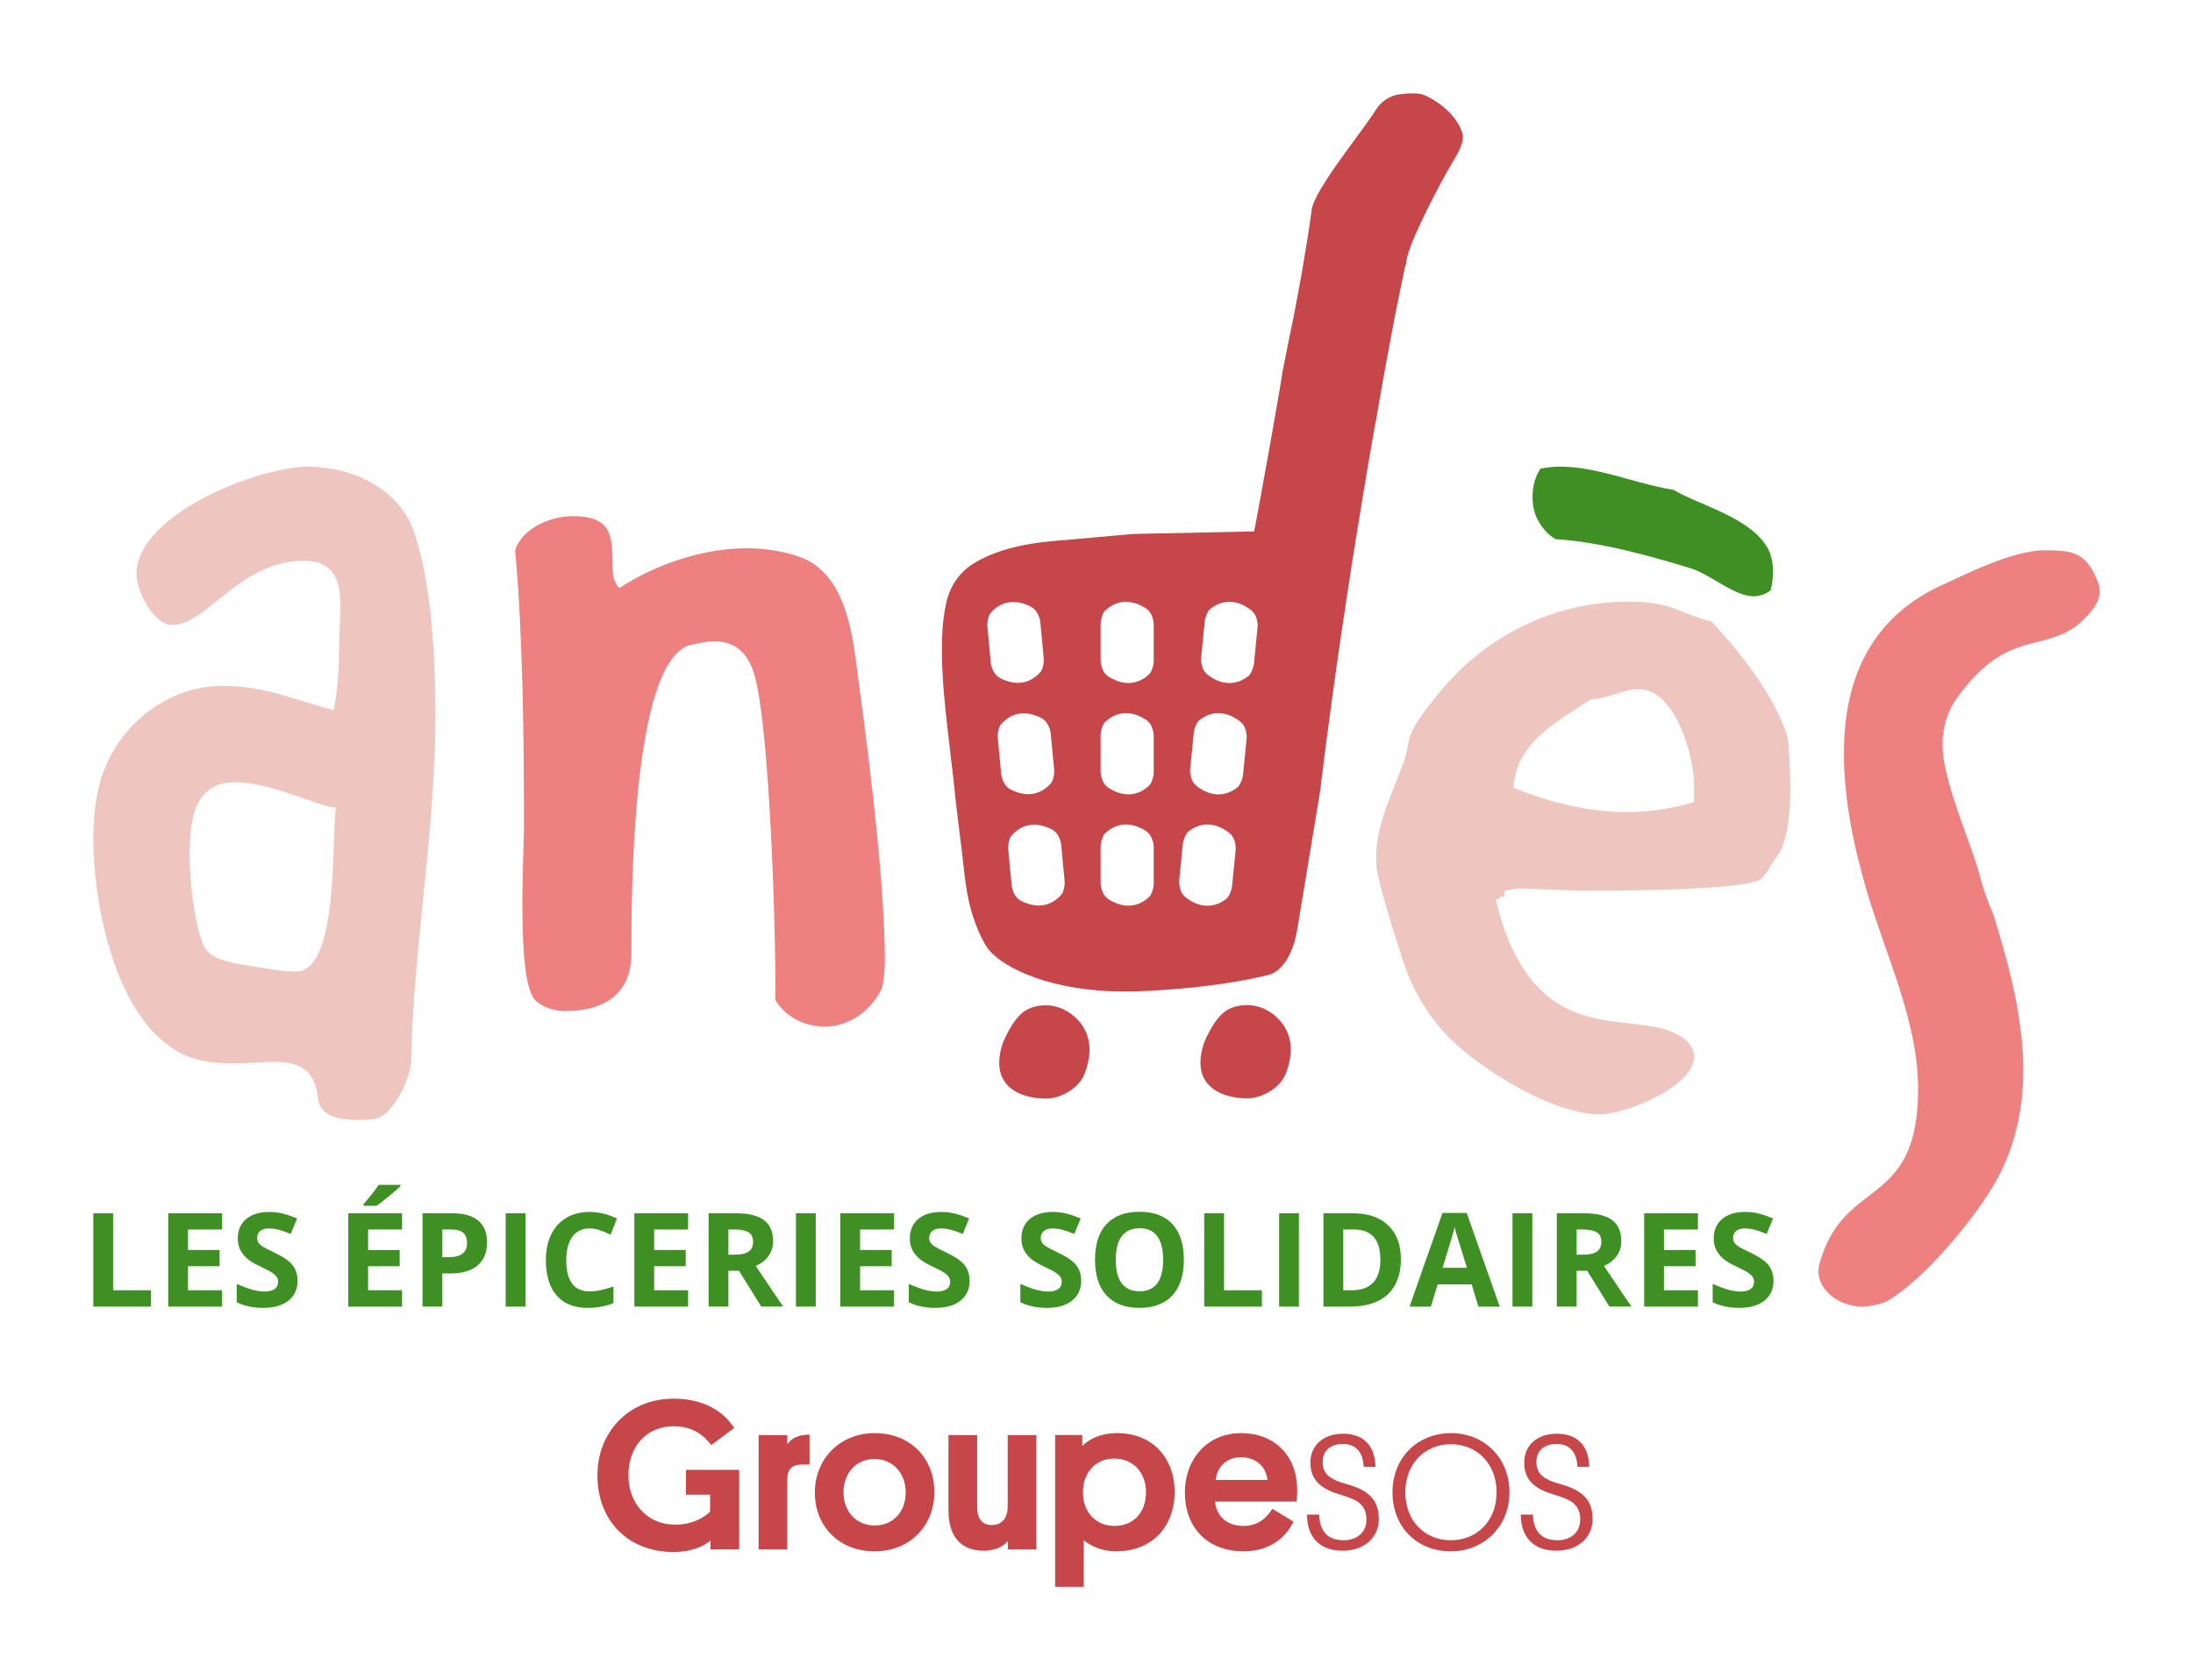 <?xml version="1.0" encoding="UTF-8"?>
<svg xmlns="http://www.w3.org/2000/svg" version="1.1" viewBox="0 0 872.36 668.2">
  <defs>
    <style>
      .cls-1 {
        fill: #efc5bf;
      }

      .cls-2 {
        fill: #ee8080;
      }

      .cls-3 {
        fill: #3d9021;
      }

      .cls-4 {
        fill: #c74649;
      }

      .cls-5 {
        fill: #c64649;
      }
    </style>
  </defs>
  <!-- Generator: Adobe Illustrator 28.7.1, SVG Export Plug-In . SVG Version: 1.2.0 Build 142)  -->
  <g>
    <g id="ANDÈS-LOGOTYPE-PRINCIPAL-NOTORIÉTÉ-COULEUR">
      <g id="LES_ÉPICERIES_SOLIDAIRES">
        <g id="LES">
          <path class="cls-3" d="M37.12,519.71v-37.12h7.87v30.62h15.06v6.5h-22.93Z"/>
          <path class="cls-3" d="M88.3,519.71h-21.38v-37.12h21.38v6.45h-13.51v8.15h12.57v6.45h-12.57v9.57h13.51v6.5Z"/>
          <path class="cls-3" d="M118.37,509.4c0,3.35-1.21,5.99-3.62,7.92s-5.77,2.89-10.07,2.89c-3.96,0-7.46-.75-10.51-2.23v-7.31c2.5,1.12,4.62,1.9,6.36,2.36,1.73.46,3.32.69,4.76.69,1.73,0,3.05-.33,3.97-.99.92-.66,1.38-1.64,1.38-2.95,0-.73-.2-1.38-.61-1.94s-1-1.11-1.79-1.64-2.39-1.36-4.81-2.51c-2.27-1.07-3.97-2.09-5.1-3.07-1.13-.98-2.04-2.12-2.72-3.43-.68-1.3-1.02-2.83-1.02-4.57,0-3.28,1.11-5.87,3.34-7.74,2.23-1.88,5.3-2.82,9.23-2.82,1.93,0,3.77.23,5.52.69s3.58,1.1,5.5,1.93l-2.54,6.12c-1.98-.81-3.62-1.38-4.91-1.7s-2.57-.48-3.82-.48c-1.49,0-2.63.35-3.43,1.04-.8.69-1.19,1.6-1.19,2.72,0,.69.16,1.3.48,1.82.32.52.83,1.02,1.54,1.5.7.48,2.37,1.35,4.99,2.6,3.47,1.66,5.85,3.32,7.13,4.99,1.29,1.67,1.93,3.71,1.93,6.13Z"/>
        </g>
        <g id="_ÉPICERIES" data-name="ÉPICERIES">
          <path class="cls-3" d="M159.93,519.71h-21.38v-37.12h21.38v6.45h-13.51v8.15h12.57v6.45h-12.57v9.57h13.51v6.5ZM144.65,479.61v-.69c2.91-3.39,4.9-5.93,5.97-7.64h8.68v.53c-.88.88-2.38,2.19-4.51,3.92-2.12,1.74-3.79,3.03-4.99,3.87h-5.15Z"/>
          <path class="cls-3" d="M193.74,494.16c0,4-1.25,7.05-3.75,9.17-2.5,2.12-6.05,3.17-10.65,3.17h-3.38v13.2h-7.87v-37.12h11.86c4.5,0,7.93.97,10.27,2.91,2.34,1.94,3.52,4.83,3.52,8.67ZM175.97,500.05h2.59c2.42,0,4.23-.48,5.43-1.43,1.2-.96,1.8-2.35,1.8-4.18s-.5-3.21-1.51-4.09c-1.01-.88-2.59-1.32-4.74-1.32h-3.58v11.02Z"/>
          <path class="cls-3" d="M201.16,519.71v-37.12h7.87v37.12h-7.87Z"/>
          <path class="cls-3" d="M234.56,488.6c-2.96,0-5.26,1.11-6.88,3.34s-2.44,5.33-2.44,9.31c0,8.28,3.11,12.42,9.32,12.42,2.61,0,5.76-.65,9.47-1.96v6.6c-3.05,1.27-6.45,1.9-10.21,1.9-5.4,0-9.53-1.64-12.39-4.91-2.86-3.28-4.29-7.98-4.29-14.1,0-3.86.7-7.24,2.11-10.14,1.4-2.9,3.42-5.13,6.06-6.68,2.63-1.55,5.72-2.32,9.25-2.32s7.23.87,10.87,2.62l-2.54,6.4c-1.39-.66-2.78-1.24-4.19-1.73-1.41-.49-2.78-.74-4.14-.74Z"/>
          <path class="cls-3" d="M273.72,519.71h-21.38v-37.12h21.38v6.45h-13.51v8.15h12.57v6.45h-12.57v9.57h13.51v6.5Z"/>
          <path class="cls-3" d="M289.75,505.46v14.24h-7.87v-37.12h10.82c5.04,0,8.78.92,11.2,2.75,2.42,1.84,3.63,4.62,3.63,8.37,0,2.18-.6,4.13-1.8,5.83-1.2,1.7-2.9,3.03-5.1,4,5.59,8.34,9.23,13.74,10.92,16.17h-8.73l-8.86-14.24h-4.19ZM289.75,499.06h2.54c2.49,0,4.32-.42,5.51-1.24,1.18-.83,1.78-2.13,1.78-3.91s-.61-3.01-1.82-3.76c-1.21-.75-3.08-1.12-5.62-1.12h-2.39v10.03Z"/>
          <path class="cls-3" d="M316.63,519.71v-37.12h7.87v37.12h-7.87Z"/>
          <path class="cls-3" d="M355.64,519.71h-21.38v-37.12h21.38v6.45h-13.51v8.15h12.57v6.45h-12.57v9.57h13.51v6.5Z"/>
          <path class="cls-3" d="M385.71,509.4c0,3.35-1.21,5.99-3.62,7.92s-5.77,2.89-10.07,2.89c-3.96,0-7.46-.75-10.51-2.23v-7.31c2.5,1.12,4.62,1.9,6.36,2.36,1.73.46,3.32.69,4.76.69,1.73,0,3.05-.33,3.97-.99.92-.66,1.38-1.64,1.38-2.95,0-.73-.2-1.38-.61-1.94s-1-1.11-1.79-1.64-2.39-1.36-4.81-2.51c-2.27-1.07-3.97-2.09-5.1-3.07-1.13-.98-2.04-2.12-2.72-3.43-.68-1.3-1.02-2.83-1.02-4.57,0-3.28,1.11-5.87,3.34-7.74,2.23-1.88,5.3-2.82,9.23-2.82,1.93,0,3.77.23,5.52.69s3.58,1.1,5.5,1.93l-2.54,6.12c-1.98-.81-3.62-1.38-4.91-1.7s-2.57-.48-3.82-.48c-1.49,0-2.63.35-3.43,1.04-.8.69-1.19,1.6-1.19,2.72,0,.69.16,1.3.48,1.82.32.52.83,1.02,1.54,1.5.7.48,2.37,1.35,4.99,2.6,3.47,1.66,5.85,3.32,7.13,4.99,1.29,1.67,1.93,3.71,1.93,6.13Z"/>
        </g>
        <g id="SOLIDAIRES">
          <path class="cls-3" d="M430.09,509.4c0,3.35-1.21,5.99-3.62,7.92s-5.77,2.89-10.07,2.89c-3.96,0-7.46-.75-10.51-2.23v-7.31c2.5,1.12,4.62,1.9,6.36,2.36,1.73.46,3.32.69,4.76.69,1.73,0,3.05-.33,3.97-.99.92-.66,1.38-1.64,1.38-2.95,0-.73-.2-1.38-.61-1.94s-1-1.11-1.79-1.64-2.39-1.36-4.81-2.51c-2.27-1.07-3.97-2.09-5.1-3.07-1.13-.98-2.04-2.12-2.72-3.43-.68-1.3-1.02-2.83-1.02-4.57,0-3.28,1.11-5.87,3.34-7.74,2.23-1.88,5.3-2.82,9.23-2.82,1.93,0,3.77.23,5.52.69s3.58,1.1,5.5,1.93l-2.54,6.12c-1.98-.81-3.62-1.38-4.91-1.7s-2.57-.48-3.82-.48c-1.49,0-2.63.35-3.43,1.04-.8.69-1.19,1.6-1.19,2.72,0,.69.16,1.3.48,1.82.32.52.83,1.02,1.54,1.5.7.48,2.37,1.35,4.99,2.6,3.47,1.66,5.85,3.32,7.13,4.99,1.29,1.67,1.93,3.71,1.93,6.13Z"/>
          <path class="cls-3" d="M470.93,501.09c0,6.14-1.52,10.87-4.57,14.17s-7.41,4.95-13.1,4.95-10.05-1.65-13.1-4.95-4.57-8.04-4.57-14.22,1.53-10.9,4.58-14.16c3.06-3.26,7.44-4.89,13.14-4.89s10.07,1.64,13.09,4.93,4.53,8.01,4.53,14.17ZM443.84,501.09c0,4.15.79,7.27,2.36,9.37s3.93,3.15,7.06,3.15c6.28,0,9.42-4.17,9.42-12.52s-3.12-12.54-9.37-12.54c-3.13,0-5.49,1.05-7.08,3.16-1.59,2.11-2.39,5.23-2.39,9.38Z"/>
          <path class="cls-3" d="M479.04,519.71v-37.12h7.87v30.62h15.06v6.5h-22.93Z"/>
          <path class="cls-3" d="M508.83,519.71v-37.12h7.87v37.12h-7.87Z"/>
          <path class="cls-3" d="M557.26,500.79c0,6.11-1.74,10.79-5.22,14.04s-8.5,4.88-15.07,4.88h-10.51v-37.12h11.65c6.06,0,10.77,1.6,14.12,4.8s5.03,7.67,5.03,13.41ZM549.09,500.99c0-7.97-3.52-11.96-10.56-11.96h-4.19v24.17h3.38c7.58,0,11.38-4.07,11.38-12.21Z"/>
          <path class="cls-3" d="M588.1,519.71l-2.69-8.84h-13.53l-2.69,8.84h-8.48l13.1-37.27h9.62l13.15,37.27h-8.48ZM583.53,504.27c-2.49-8.01-3.89-12.53-4.2-13.58-.31-1.05-.54-1.88-.67-2.49-.56,2.17-2.16,7.52-4.8,16.07h9.67Z"/>
          <path class="cls-3" d="M601.67,519.71v-37.12h7.87v37.12h-7.87Z"/>
          <path class="cls-3" d="M627.17,505.46v14.24h-7.87v-37.12h10.82c5.04,0,8.78.92,11.2,2.75,2.42,1.84,3.63,4.62,3.63,8.37,0,2.18-.6,4.13-1.8,5.83-1.2,1.7-2.9,3.03-5.1,4,5.59,8.34,9.23,13.74,10.92,16.17h-8.73l-8.86-14.24h-4.19ZM627.17,499.06h2.54c2.49,0,4.32-.42,5.51-1.24,1.18-.83,1.78-2.13,1.78-3.91s-.61-3.01-1.82-3.76c-1.21-.75-3.08-1.12-5.62-1.12h-2.39v10.03Z"/>
          <path class="cls-3" d="M675.42,519.71h-21.38v-37.12h21.38v6.45h-13.51v8.15h12.57v6.45h-12.57v9.57h13.51v6.5Z"/>
          <path class="cls-3" d="M705.49,509.4c0,3.35-1.21,5.99-3.62,7.92s-5.77,2.89-10.07,2.89c-3.96,0-7.46-.75-10.51-2.23v-7.31c2.5,1.12,4.62,1.9,6.36,2.36,1.73.46,3.32.69,4.76.69,1.73,0,3.05-.33,3.97-.99.92-.66,1.38-1.64,1.38-2.95,0-.73-.2-1.38-.61-1.94s-1-1.11-1.79-1.64-2.39-1.36-4.81-2.51c-2.27-1.07-3.97-2.09-5.1-3.07-1.13-.98-2.04-2.12-2.72-3.43-.68-1.3-1.02-2.83-1.02-4.57,0-3.28,1.11-5.87,3.34-7.74,2.23-1.88,5.3-2.82,9.23-2.82,1.93,0,3.77.23,5.52.69s3.58,1.1,5.5,1.93l-2.54,6.12c-1.98-.81-3.62-1.38-4.91-1.7s-2.57-.48-3.82-.48c-1.49,0-2.63.35-3.43,1.04-.8.69-1.19,1.6-1.19,2.72,0,.69.16,1.3.48,1.82.32.52.83,1.02,1.54,1.5.7.48,2.37,1.35,4.99,2.6,3.47,1.66,5.85,3.32,7.13,4.99,1.29,1.67,1.93,3.71,1.93,6.13Z"/>
        </g>
      </g>
      <path id="A" class="cls-1" d="M126.53,437.1c-1.76-19.38-18.94-14.09-33.03-14.09-9.69,0-19.38-1.32-26.87-7.49-21.58-15.86-29.51-56.82-29.51-81.92,0-6.17.44-12.33,1.76-18.5,4.4-23.34,25.55-42.28,49.33-42.28,17.18,0,28.19,5.29,44.48,9.69,1.76-8.37,2.2-16.74,2.2-25.55,0-14.53,4.84-33.91-14.09-33.91-25.55,0-38.32,25.55-52.41,25.55-7.05,0-14.09-13.21-14.09-20.26,0-23.78,48.45-42.72,68.27-42.72,17.62,0,36.56,8.81,42.28,26.43,7.05,20.7,8.37,51.09,8.37,72.67,0,46.25-8.81,91.61-9.69,137.85-.44,6.61-7.05,21.14-14.53,22.46-1.76.44-4.4.44-6.61.44-6.17,0-14.98-.88-15.86-8.37ZM75.44,340.2c0,9.25,1.76,27.75,5.73,36.12,2.2,5.29,11.01,6.61,15.86,7.49,6.17.88,14.53,2.64,20.7,2.64,17.18,0,14.09-52.85,15.86-65.18-5.73,0-25.55-10.13-40.08-10.13-16.74,0-18.06,15.86-18.06,29.07Z"/>
      <path id="N" class="cls-2" d="M246.29,233.93c14.97-9.69,33.47-15.86,51.09-15.86,7.93,0,18.94,1.76,25.55,5.73,16.3,10.57,16.74,35.68,19.38,52.85,3.96,29.51,9.69,76.19,9.69,105.7,0,2.2-.44,9.25-1.32,11.01-3.96,8.37-12.77,14.98-22.46,14.98-7.93,0-15.42-3.52-19.82-10.57.44-22.02-2.2-115.83-9.25-132.13-2.64-6.61-7.49-10.57-14.97-10.57-3.08,0-7.05.88-10.57,1.76-22.46,8.81-22.46,99.98-22.46,122.44,0,16.3-11.01,22.9-26.43,22.9-3.96,0-8.81-1.32-11.89-4.4-7.49-8.37-4.4-56.82-4.4-70.03,0-33.91-.44-75.75-3.52-108.79,2.64-8.81,14.09-13.65,22.9-13.65,15.42,0,15.86,7.49,15.86,20.26,0,3.08.44,5.73,2.64,8.37Z"/>
      <g id="CADDIE">
        <path class="cls-4" d="M511.42,427.14c-2.31,5.88-9.24,8.96-12.85,9.55-5.3.86-26.61-.51-19.67-21.74,0,0,3.6-9.51,8.88-12.98,1.59-1.04,3.47-1.66,5.46-1.99,4.42-.73,8.93.36,12.57,2.97,5.44,3.91,10.64,11.45,5.63,24.19Z"/>
        <path class="cls-4" d="M431.37,427.24c-2.31,5.88-9.24,8.96-12.85,9.55-5.3.86-26.61-.51-19.67-21.74,0,0,3.6-9.51,8.88-12.98,1.59-1.04,3.47-1.66,5.46-1.99,4.42-.73,8.93.36,12.57,2.97,5.44,3.91,10.64,11.45,5.63,24.19Z"/>
        <path class="cls-4" d="M382.66,338.97c1.41,12.82,2.11,19.73,5.46,28.6,1.27,3.38,2.68,6.39,4.25,8.87,4.56,7.25,22.38,16.84,50.02,17.85,3.19.12,6.48.15,9.93.02,33.31-1.25,52.32-6.56,52.32-6.56,0,0,8.98-1.36,11.62-19.37l8.91-53.88c.07-.57.12-1.14.19-1.71,4.2-34.26,9.14-68.33,14.62-102.29,2.39-14.8,4.72-28.6,7.08-42.04l.08.16c.86-5.18,1.75-10.36,2.67-15.56,1.69-9.3,3.42-18.55,5.21-27.94,1.28-6.52,2.65-13.11,4.06-19.73l.31-.21c-.06-.39-.03-.9.06-1.5.12-.55.23-1.09.35-1.63,2.32-8.83,13.37-29.79,18.44-38.23,1.87-3.11,4.6-7.76,3.4-11.19-2.3-6.58-8.43-11.71-14.74-14.7-2.1-1-6.22-.93-9.97-.46-3.93.5-7.41,2.72-9.53,6.06-6.33,10-24.5,31.81-25.61,39.92-2.27,16.57-5.26,32.73-7.3,43.05-.77,3.63-1.53,7.35-2.31,11.22,0,0,0,.02,0,.02h0c-.67,3.33-1.34,6.77-2.04,10.36-.57,4.66-8.28,47.96-11.23,63.27l-48.11,1.01-32.54,2.89c-15.6,1.39-25.28,5.28-31.13,8.95-5.36,3.37-9.1,8.76-10.57,14.92-4.96,20.78,1.1,52.57,3.65,79.79l2.46,20.06ZM395.31,267.18c-.54-1.03-1.07-2.33-1.17-3.49l-1.35-14.38c-.19-1.99.47-4.6,1.24-5.48,5.8-6.64,12.86-4.17,15.97-2.56,1.16.6,2.08,1.51,2.66,2.61.54,1.03,1.06,2.33,1.17,3.49l1.35,14.38c.19,1.99-.47,4.6-1.24,5.48-5.8,6.64-12.86,4.17-15.97,2.56-1.16-.6-2.08-1.51-2.66-2.61ZM399.45,311.46c-.54-1.03-1.07-2.33-1.17-3.49l-1.35-14.38c-.19-1.99.47-4.6,1.24-5.48,5.8-6.64,12.86-4.17,15.97-2.56,1.16.6,2.08,1.51,2.66,2.61.54,1.03,1.07,2.33,1.17,3.49l1.35,14.38c.19,1.99-.47,4.6-1.24,5.48-5.8,6.64-12.86,4.17-15.97,2.56-1.16-.6-2.08-1.51-2.66-2.61ZM422.24,355.8c-5.8,6.64-12.86,4.17-15.97,2.56-1.16-.6-2.08-1.51-2.66-2.61-.54-1.03-1.06-2.33-1.17-3.49l-1.35-14.38c-.19-1.99.47-4.6,1.24-5.48,5.8-6.64,12.86-4.17,15.97-2.56,1.16.6,2.08,1.51,2.66,2.61.54,1.03,1.07,2.33,1.17,3.49l1.35,14.38c.19,1.99-.47,4.6-1.24,5.48ZM458.95,351.34c0,2-.9,4.53-1.75,5.34-6.4,6.07-13.19,2.95-16.14,1.06-1.1-.7-1.93-1.7-2.41-2.85-.45-1.08-.84-2.42-.84-3.59v-14.45c0-2,.9-4.53,1.75-5.34,6.4-6.07,13.19-2.95,16.14-1.06,1.1.7,1.93,1.7,2.41,2.85.45,1.08.84,2.42.84,3.59v14.45ZM458.95,307.05c0,2-.9,4.53-1.75,5.34-6.4,6.07-13.19,2.95-16.14,1.06-1.1-.7-1.93-1.7-2.41-2.85-.45-1.08-.84-2.42-.84-3.59v-14.45c0-2,.9-4.53,1.75-5.34,6.4-6.07,13.19-2.95,16.14-1.06,1.1.7,1.93,1.7,2.41,2.85.45,1.08.84,2.42.84,3.59v14.45ZM458.95,262.77c0,2-.9,4.53-1.75,5.34-6.4,6.07-13.19,2.95-16.14,1.06-1.1-.7-1.93-1.7-2.41-2.85-.45-1.08-.84-2.42-.84-3.59v-14.45c0-2,.9-4.53,1.75-5.34,6.4-6.07,13.19-2.95,16.14-1.06,1.1.7,1.93,1.7,2.41,2.85.45,1.08.84,2.42.84,3.59v14.45ZM491.54,337.97l-1.42,14.38c-.2,1.99-1.34,4.42-2.26,5.14-6.96,5.41-13.42,1.65-16.17-.53-1.02-.81-1.76-1.88-2.12-3.07-.34-1.12-.6-2.49-.49-3.65l1.42-14.38c.2-1.99,1.34-4.42,2.26-5.14,6.96-5.41,13.42-1.65,16.17.53,1.02.81,1.76,1.88,2.12,3.07.34,1.12.6,2.49.49,3.65ZM495.9,293.68l-1.42,14.38c-.2,1.99-1.34,4.42-2.26,5.14-6.96,5.41-13.42,1.64-16.17-.53-1.02-.81-1.76-1.88-2.12-3.07-.34-1.12-.6-2.49-.49-3.65l1.42-14.38c.2-1.99,1.34-4.42,2.26-5.14,6.96-5.41,13.42-1.64,16.17.53,1.02.81,1.76,1.88,2.12,3.07.34,1.12.6,2.49.49,3.65ZM500.26,249.4l-1.42,14.38c-.2,1.99-1.34,4.42-2.26,5.14-6.96,5.41-13.42,1.65-16.17-.53-1.02-.81-1.76-1.88-2.12-3.07-.34-1.12-.6-2.49-.49-3.65l1.42-14.38c.2-1.99,1.34-4.42,2.26-5.14,6.96-5.41,13.42-1.65,16.17.53,1.02.81,1.76,1.88,2.12,3.07.34,1.12.6,2.49.49,3.65Z"/>
      </g>
      <path id="E" class="cls-1" d="M598.12,356.94c-.44,0-.44-.44-.44-.88l-1.32,1.32h-.44s-.44.44-.88.44c4.4,19.38,14.09,39.64,34.35,45.8,9.25,3.08,18.94,3.08,28.63,4.84,5.73.88,15.86,4.4,15.86,11.89,0,11.89-27.31,22.9-37.44,22.9-18.5,0-46.25-17.18-59.46-29.95-8.81-8.81-14.97-19.38-18.94-31.27-3.52-11.01-7.49-23.34-10.13-34.79-.44-1.76-.44-4.4-.44-6.61,0-13.65,7.05-25.99,11.45-39.2.88-2.64,1.32-6.61,2.2-9.25,2.2-5.29,6.61-10.57,9.69-14.53,18.5-23.78,46.25-38.32,76.64-38.32,18.06,0,18.5,3.96,33.47,7.93,11.01,11.89,25.1,29.51,29.95,45.36.88,2.64,1.32,16.74,1.32,20.26,0,7.05-.44,21.58-5.29,27.75-2.2,2.64-3.52,6.17-6.17,8.81-4.4,4.84-60.78,4.84-69.59,4.84-9.25,0-18.5-.88-27.75-.88-.44,0-3.96.88-4.84.88,0,.88,0,2.64-.44,2.64ZM632.91,278.1c-13.21,8.81-29.95,17.18-30.83,35.23,14.09,5.73,29.51,9.69,44.92,9.69,8.81,0,18.06-1.32,26.87-3.96v-7.05c0-11.45-7.49-37.88-22.02-37.88-6.61,0-12.33,3.96-18.94,3.96Z"/>
      <path id="ACCENT_GRAVE" class="cls-3" d="M700.89,236.58c-8.29,3.3-19.68-8.04-28.65-10.63-17.32-5.28-35.86-10.36-53.43-11.5-3.49-1.94-6.31-5.57-7.91-9.4-2.27-5.93-1.42-13.97,1.9-18.64,17.09-3.52,35.39,5.7,52.91,8.43,10.2,6.17,32.9,11.49,38.36,25.1,1.8,5.06,1.41,10.19.29,14.8-1.12.82-2.25,1.64-3.48,1.85Z"/>
      <path id="S" class="cls-2" d="M828.2,247.08c-14.53,13.21-29.07,2.2-49.33,29.95-3.96,5.29-6.17,11.89-6.17,18.94,0,14.09,10.13,36.12,14.53,51.09,1.32,5.73,3.52,11.45,5.73,16.74,6.17,19.82,11.89,40.96,11.89,62.1,0,15.86-3.52,31.27-11.45,44.92-8.37,14.53-28.19,38.32-42.72,46.69-2.64,1.32-7.05,2.2-10.13,2.2-7.93,0-17.18-5.73-17.18-14.09,0-3.08,1.32-5.73,2.2-8.37,11.01-28.19,37.44-18.5,37.44-64.3,0-26.43-12.77-52.85-20.26-77.96-5.29-18.06-9.25-36.56-9.25-55.49,0-28.63,10.13-52.41,36.56-65.62,11.45-5.29,30.39-14.98,43.16-14.98,10.13,0,15.86.44,20.26,10.13.88,2.2,1.76,3.52,1.76,6.17,0,4.84-3.96,8.81-7.05,11.89Z"/>
      <g>
        <path class="cls-5" d="M294.04,616.29h-11.4v-3.49c-3.06,2.47-7.99,4.51-14.71,4.51-17.95,0-30.28-12.25-30.28-30.53,0-16.76,12.08-30.45,30.28-30.45,12.42,0,20.07,5.36,24.15,11.65l-9.18,6.8c-2.72-3.66-7.15-7.48-14.97-7.48-10.63,0-17.95,7.99-17.95,19.48s7.83,19.65,18.46,19.65c6.8,0,11.57-2.64,14.03-5.19v-6.72h-9.61v-9.87h21.18v31.64Z"/>
        <path class="cls-5" d="M322.02,582.53h-2.89c-4.42,0-5.95,2.13-5.95,6.04v27.73h-11.4v-45.5h11.4v3.66c1.62-2.3,4.17-3.83,8.85-3.83v11.91Z"/>
        <path class="cls-5" d="M347.87,570.03c14.37,0,23.81,10.04,23.81,23.47s-9.78,23.56-23.81,23.56-23.73-9.95-23.73-23.39,10.04-23.64,23.73-23.64ZM347.96,606.77c7.48,0,12.33-5.61,12.33-13.18s-5.1-13.27-12.42-13.27-12.33,5.61-12.33,13.27,5.1,13.18,12.42,13.18Z"/>
        <path class="cls-5" d="M388.69,599.37c0,4.42,1.79,7.23,5.87,7.23s6.29-2.98,6.29-7.31v-28.49h11.4v45.5h-11.31v-3.4c-1.19,1.53-4.17,3.91-9.53,3.91-10.12,0-14.12-6.8-14.12-16.07v-29.94h11.4v28.58Z"/>
        <path class="cls-5" d="M431.12,631.18h-11.4v-60.39h10.8v4.34c2.3-2.3,6.72-5.1,13.95-5.1,13.78,0,22.79,9.7,22.79,23.39s-8.85,23.64-23.3,23.64c-6.04,0-10.55-2.47-12.84-4.42v18.54ZM443.37,606.94c7.74,0,12.5-5.61,12.5-13.35s-5.02-13.44-12.59-13.44-12.5,5.7-12.5,13.44,5.02,13.35,12.59,13.35Z"/>
        <path class="cls-5" d="M483.34,597.24c.6,6.04,4.85,9.7,11.31,9.7,5.78,0,9.1-3.06,11.48-6.8l8.42,5.1c-2.72,5.7-8.85,11.82-19.9,11.82-13.78,0-23.3-8.93-23.3-23.39,0-13.61,9.18-23.64,22.37-23.64s22.28,8.93,22.28,22.54c0,1.11,0,2.72-.17,4.68h-32.49ZM483.6,588.65h20.58c-.51-5.1-4.34-9.02-10.55-9.02-5.78,0-9.44,3.83-10.04,9.02Z"/>
        <path class="cls-5" d="M531.13,588.74c2.81,1.28,5.36,1.62,8.5,2.89,5.61,2.3,8.85,5.87,8.85,12.5,0,7.91-6.29,12.67-14.37,12.67-10.29,0-14.2-6.63-14.2-14.37h4.85c.17,5.61,2.47,10.12,9.61,10.21,4.85.08,9.19-2.72,9.19-8.17,0-4.85-2.47-7.06-6.12-8.51-2.89-1.19-5.95-1.79-8.85-3.15-5.44-2.64-7.31-6.29-7.31-11.06,0-6.97,5.27-11.48,12.93-11.48,9.53,0,12.84,6.29,12.93,13.18h-4.68c-.25-5.61-2.89-9.1-8.33-9.1-4.76,0-8,2.55-8,7.14,0,3.66,1.7,5.7,5.02,7.23Z"/>
        <path class="cls-5" d="M577.23,570.03c13.01,0,23.22,9.7,23.22,23.56s-10.46,23.47-23.39,23.47-23.13-9.27-23.13-23.47,10.38-23.56,23.3-23.56ZM577.14,612.64c10.46,0,18.2-7.82,18.2-19.05s-7.66-19.14-18.2-19.14-18.12,8-18.12,19.14,7.57,19.05,18.12,19.05Z"/>
        <path class="cls-5" d="M616.17,588.74c2.81,1.28,5.36,1.62,8.5,2.89,5.61,2.3,8.85,5.87,8.85,12.5,0,7.91-6.29,12.67-14.37,12.67-10.29,0-14.2-6.63-14.2-14.37h4.85c.17,5.61,2.47,10.12,9.61,10.21,4.85.08,9.19-2.72,9.19-8.17,0-4.85-2.47-7.06-6.12-8.51-2.89-1.19-5.95-1.79-8.85-3.15-5.44-2.64-7.31-6.29-7.31-11.06,0-6.97,5.27-11.48,12.93-11.48,9.53,0,12.84,6.29,12.93,13.18h-4.68c-.25-5.61-2.89-9.1-8.33-9.1-4.76,0-8,2.55-8,7.14,0,3.66,1.7,5.7,5.02,7.23Z"/>
      </g>
    </g>
  </g>
</svg>